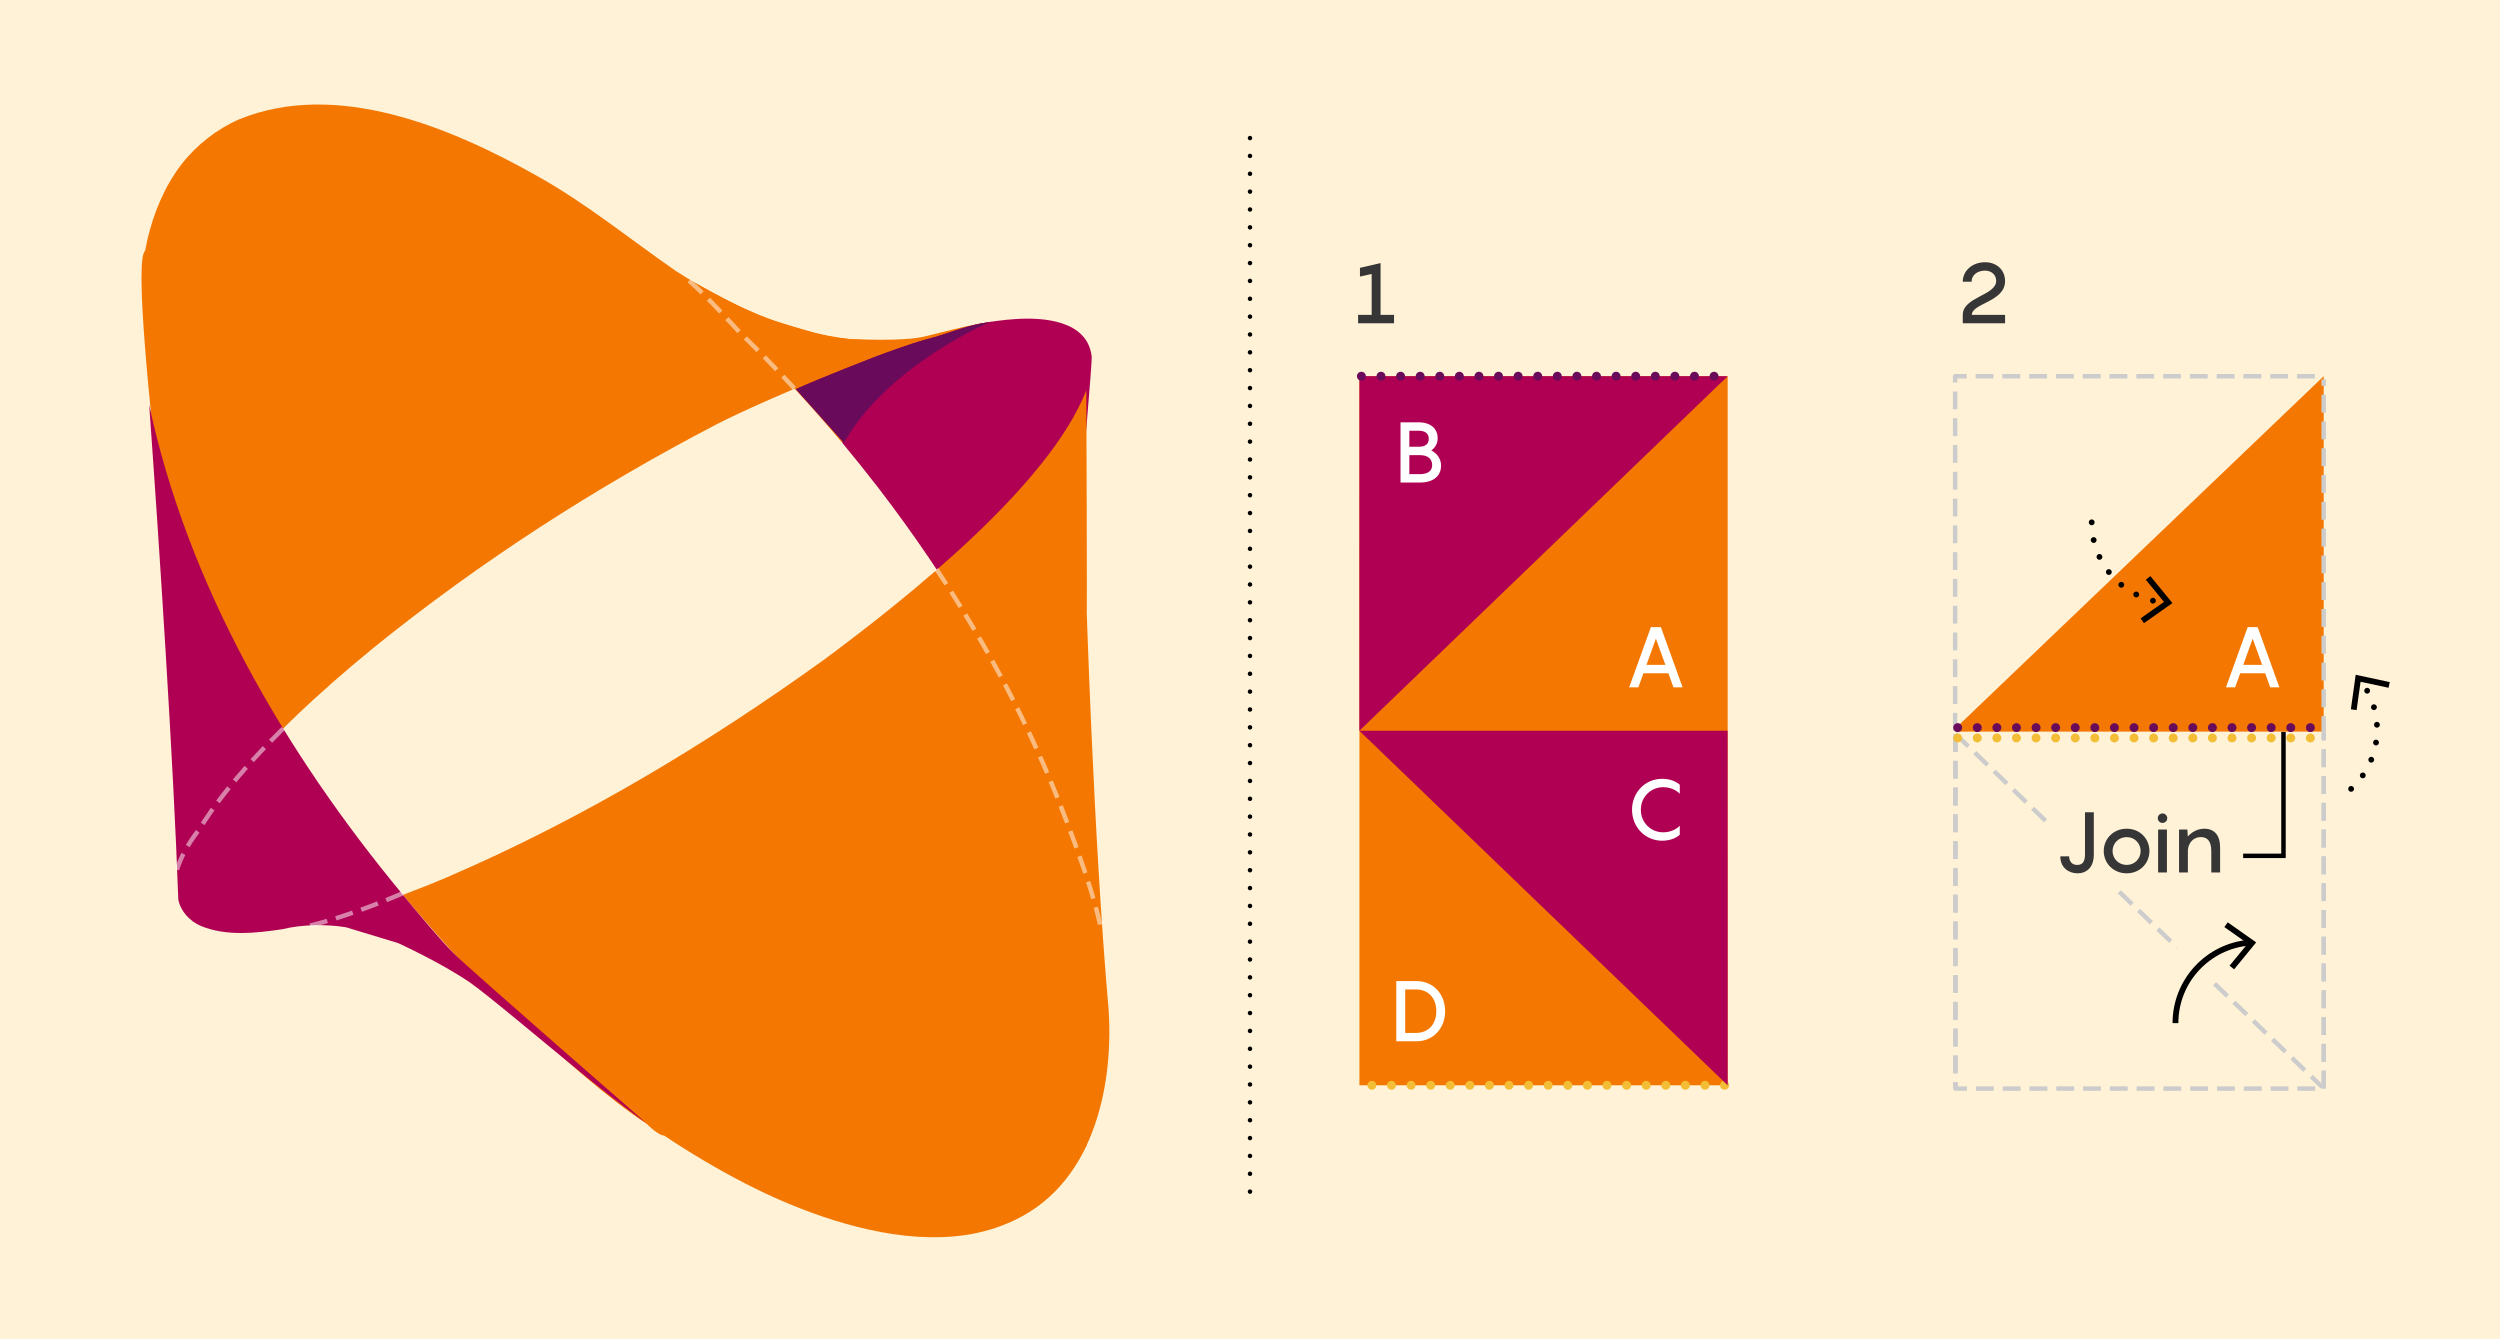 <?xml version="1.0" encoding="utf-8"?>
<!-- Generator: Adobe Illustrator 28.1.0, SVG Export Plug-In . SVG Version: 6.00 Build 0)  -->
<svg version="1.1" xmlns="http://www.w3.org/2000/svg" xmlns:xlink="http://www.w3.org/1999/xlink" x="0px" y="0px" width="560px"
	 height="300.005px" viewBox="0 0 560 300.005" style="enable-background:new 0 0 560 300.005;" xml:space="preserve">
<style type="text/css">
	.st0{fill:#FFF2D7;}
	.st1{fill:#F37700;}
	.st2{opacity:0.03;}
	.st3{opacity:0.08;}
	.st4{fill:#FFFFFF;}
	.st5{fill:none;stroke:#000000;stroke-linecap:round;stroke-linejoin:round;stroke-miterlimit:10;stroke-dasharray:0,4;}
	.st6{fill:none;stroke:#AF0053;stroke-width:9;stroke-miterlimit:10;}
	.st7{fill:#FFFFFF;stroke:#FFF2D7;stroke-width:16;stroke-miterlimit:10;}
	.st8{fill:none;stroke:#000000;stroke-width:2;stroke-miterlimit:10;}
	.st9{fill:#AF0053;}
	.st10{fill:none;stroke:#000000;stroke-width:0.25;stroke-miterlimit:10;}
	.st11{fill:#8A0304;stroke:#8A0304;stroke-width:0.5;}
	.st12{fill:none;stroke:#AF0053;stroke-miterlimit:10;}
	.st13{fill:#363636;}
	.st14{fill:none;stroke:#FFFFFF;stroke-linecap:round;stroke-linejoin:round;stroke-miterlimit:10;stroke-dasharray:0,4;}
	.st15{fill:none;stroke:#F3BE35;stroke-width:2;stroke-linecap:round;stroke-miterlimit:10;stroke-dasharray:0,4.389;}
	.st16{fill:none;stroke:#F3BE35;stroke-linecap:round;stroke-miterlimit:10;stroke-dasharray:0,4.389;}
	.st17{fill:none;stroke:#AF0053;stroke-width:1.097;stroke-miterlimit:10;}
	.st18{fill:none;stroke:#CCCCCC;stroke-width:2;stroke-linecap:round;stroke-miterlimit:10;stroke-dasharray:0,4.389;}
	.st19{fill:none;stroke:#FFFFFF;stroke-miterlimit:10;stroke-dasharray:4.389,2.195;}
	.st20{fill:#ED1C24;}
	
		.st21{fill:none;stroke:#CCCCCC;stroke-width:1.097;stroke-linejoin:round;stroke-miterlimit:10;stroke-dasharray:4.389,2.195;}
	.st22{fill:none;stroke:#000000;stroke-width:1.3;stroke-miterlimit:10;}
	.st23{fill:none;stroke:#690B5A;stroke-width:2;stroke-linecap:round;stroke-miterlimit:10;stroke-dasharray:0,4.389;}
	.st24{fill:none;stroke:#BFBFBF;stroke-width:1.3;stroke-linejoin:round;}
	.st25{fill:#BFBFBF;}
	.st26{fill:none;stroke:#FFFFFF;stroke-linecap:round;stroke-miterlimit:10;}
	.st27{fill:none;}
	.st28{fill:#F3BE35;}
	.st29{fill:#D73D00;}
	.st30{fill:#690B5A;}
	.st31{fill:none;stroke:#231F20;stroke-linecap:round;stroke-linejoin:round;}
	.st32{opacity:0.5;fill:none;stroke:#FFFFFF;stroke-linejoin:round;stroke-miterlimit:10;stroke-dasharray:4,2;}
	.st33{fill:none;stroke:#F37700;stroke-width:1.3;stroke-miterlimit:10;}
	.st34{fill:none;stroke:#ED1C24;stroke-linejoin:round;stroke-miterlimit:10;}
	.st35{fill:none;stroke:#CCCCCC;stroke-linejoin:round;stroke-miterlimit:10;stroke-dasharray:4,2;}
	.st36{fill:none;stroke:#FFFFFF;stroke-linejoin:round;stroke-miterlimit:10;stroke-dasharray:4,2;}
	.st37{fill:none;stroke:#000000;stroke-width:1.3;stroke-linejoin:round;}
	.st38{fill:#747578;stroke:#747578;stroke-width:0.5;}
	.st39{fill:none;stroke:#000000;stroke-miterlimit:10;}
	.st40{clip-path:url(#SVGID_00000090270136706717690300000002096693282178013343_);fill:#F37700;}
	.st41{clip-path:url(#SVGID_00000090270136706717690300000002096693282178013343_);}
	.st42{clip-path:url(#SVGID_00000090270136706717690300000002096693282178013343_);fill:none;}
	.st43{clip-path:url(#SVGID_00000086671572287492529760000007970441591033377983_);}
	.st44{clip-path:url(#SVGID_00000086671572287492529760000007970441591033377983_);fill:#F37700;}
	.st45{clip-path:url(#SVGID_00000086671572287492529760000007970441591033377983_);fill:none;}
	.st46{fill:none;stroke:#F37700;stroke-width:1.769;stroke-miterlimit:10;}
	.st47{fill:none;stroke:#000000;stroke-width:1.3;stroke-linecap:round;stroke-linejoin:round;stroke-dasharray:0,4;}
	.st48{fill:none;stroke:#000000;stroke-width:0.75;stroke-miterlimit:10;}
	.st49{opacity:0.5;fill:none;stroke:#F3BE35;stroke-miterlimit:10;stroke-dasharray:4.389,2.195;}
	.st50{fill:none;stroke:#363636;stroke-miterlimit:10;}
	.st51{opacity:0.75;fill:none;stroke:#F3BE35;stroke-miterlimit:10;stroke-dasharray:4.389,2.195;}
	.st52{fill:none;stroke:#AF0053;stroke-width:0.5;stroke-miterlimit:10;}
	.st53{display:none;}
	.st54{display:inline;}
	.st55{fill:#F7D426;}
	.st56{fill:#FF8600;}
	.st57{fill:none;stroke:#FF8600;stroke-miterlimit:10;}
	.st58{fill:#FF00FF;}
	.st59{display:inline;fill:none;stroke:#FF00FF;stroke-miterlimit:10;}
	.st60{display:inline;fill:none;stroke:#FF00FF;stroke-width:0.25;stroke-miterlimit:10;}
	.st61{display:inline;fill:#FF00FF;}
	.st62{fill:none;stroke:#F7D426;stroke-miterlimit:10;}
	.st63{display:inline;fill:none;stroke:#F7D426;stroke-miterlimit:10;}
	.st64{fill:none;stroke:#FF00FF;stroke-miterlimit:10;}
</style>
<g id="Back">
	<rect x="-12.332" y="-17.733" class="st0" width="580.989" height="341.658"/>
</g>
<g id="Layer_5">
</g>
<g id="Graphic">
	<g>
		<g>
			<rect x="304.513" y="84.272" class="st1" width="82.484" height="158.831"/>
			<polyline class="st9" points="304.495,163.687 386.997,84.273 304.513,84.271 			"/>
			<line class="st15" x1="386.304" y1="243.103" x2="304.513" y2="243.102"/>
			<polyline class="st9" points="386.997,243.103 304.495,163.689 386.979,163.687 			"/>
		</g>
		<g>
			<g>
				<path class="st13" d="M312.267,70.536v1.881h-8.055v-1.881h3.04v-9.176l-2.622,0.589v-1.956
					l4.616-1.064v11.607H312.267z"/>
			</g>
		</g>
		<g>
			<g>
				<path class="st4" d="M322.799,104.272c0,2.45-1.843,3.818-4.75,3.818h-4.331V94.602h4.046
					c2.812,0,4.274,1.482,4.274,3.571c0,1.159-0.551,2.109-1.425,2.717
					C321.868,101.555,322.799,102.733,322.799,104.272z M315.694,100.073h2.07
					c1.463,0,2.28-0.551,2.28-1.805c0-1.159-0.817-1.786-2.28-1.786h-2.07V100.073z
					 M320.804,104.157c0-1.292-0.931-2.203-2.659-2.203h-2.451v4.255h2.355
					C319.874,106.209,320.804,105.468,320.804,104.157z"/>
			</g>
		</g>
		<g>
			<g>
				<path class="st4" d="M323.711,226.506c0,3.78-2.604,6.744-6.44,6.744h-4.502V219.762h4.502
					C321.108,219.762,323.711,222.726,323.711,226.506z M321.735,226.506c0-3.039-1.918-4.863-4.464-4.863
					h-2.508v9.727h2.508C319.817,231.369,321.735,229.546,321.735,226.506z"/>
			</g>
		</g>
		<g>
			<g>
				<path class="st4" d="M373.714,150.813h-5.586l-1.14,3.153h-2.052l4.863-13.488h2.242l4.863,13.488
					h-2.052L373.714,150.813z M373.049,148.932l-2.128-5.87l-2.108,5.87H373.049z"/>
			</g>
		</g>
		<g>
			<g>
				<path class="st4" d="M372.545,176.332c-2.717,0-4.996,2.127-4.996,5.053s2.279,5.054,4.996,5.054
					c1.899,0,3.135-0.874,3.724-1.463v2.014c-0.665,0.589-1.976,1.33-3.951,1.33
					c-3.781,0-6.744-3.04-6.744-6.935s2.963-6.934,6.744-6.934c1.976,0,3.286,0.74,3.951,1.329
					v2.014C375.68,177.187,374.445,176.332,372.545,176.332z"/>
			</g>
		</g>
	</g>
	<line class="st5" x1="280" y1="30.925" x2="280" y2="269.08"/>
	<line class="st23" x1="304.951" y1="84.273" x2="387.435" y2="84.271"/>
	<polygon class="st1" points="520.457,163.878 520.507,163.878 520.507,84.273 520.507,84.273 438.023,163.147 
		438.023,163.879 	"/>
	<polyline class="st35" points="437.948,163.687 437.948,84.271 520.432,84.273 520.432,84.273 	"/>
	<g>
		<g>
			<path class="st47" d="M468.54,117.002c0,4.958,1.995,9.45,5.227,12.717
				c2.969,3.002,6.981,4.969,11.449,5.313"/>
			<g>
				<polygon points="480.242,139.583 479.492,138.52 484.733,134.83 480.669,129.872 481.676,129.048 
					486.624,135.088 				"/>
			</g>
		</g>
	</g>
	<line class="st35" x1="520.507" y1="164.418" x2="520.507" y2="85.004"/>
	<line class="st35" x1="520.526" y1="243.834" x2="520.526" y2="164.418"/>
	<line class="st35" x1="496.065" y1="220.354" x2="520.203" y2="243.511"/>
	<line class="st35" x1="474.716" y1="199.765" x2="487.73" y2="212.301"/>
	<line class="st35" x1="438.023" y1="164.42" x2="459.005" y2="184.631"/>
	<polyline class="st35" points="438.023,164.418 438.023,243.834 520.526,243.833 	"/>
	<line class="st35" x1="520.526" y1="243.834" x2="520.526" y2="164.418"/>
	<line class="st35" x1="438.023" y1="164.418" x2="438.023" y2="243.834"/>
	<g>
		<g>
			<path class="st37" d="M487.302,229.179c0-9.514,7.346-17.312,16.675-18.031"/>
			<g>
				<polygon points="500.438,217.133 499.431,216.309 503.495,211.353 498.254,207.661 499.005,206.598 
					505.387,211.096 				"/>
			</g>
		</g>
	</g>
	<g>
		<g>
			<path class="st4" d="M507.393,150.813h-5.586l-1.14,3.153h-2.052l4.863-13.488h2.242l4.863,13.488
				h-2.052L507.393,150.813z M506.728,148.932l-2.128-5.87l-2.108,5.87H506.728z"/>
		</g>
	</g>
	<g>
		<g>
			<path class="st13" d="M441.69,70.536h7.447v1.881h-9.479v-1.881c0-4.046,7.484-4.331,7.484-7.618
				c0-1.329-1.007-2.298-2.508-2.298c-1.767,0-3.001,1.045-3.001,2.488h-1.976
				c0-2.432,2.108-4.369,4.996-4.369c2.546,0,4.483,1.672,4.483,4.236
				C449.137,67.611,441.69,67.915,441.69,70.536z"/>
		</g>
	</g>
	<line class="st23" x1="438.52" y1="162.985" x2="520.954" y2="162.984"/>
	<line class="st15" x1="438.52" y1="165.305" x2="520.954" y2="165.303"/>
	<g>
		<g>
			<path class="st47" d="M526.649,176.707c3.644-3.363,5.592-7.875,5.801-12.466
				c0.192-4.218-1.083-8.5-3.86-12.017"/>
			<g>
				<polygon points="535.308,152.792 535.035,154.064 528.769,152.715 527.881,159.064 526.593,158.883 
					527.675,151.151 				"/>
			</g>
		</g>
	</g>
	<g>
		<g>
			<path class="st13" d="M465.271,193.743c1.025,0,1.767-0.494,1.767-2.299v-9.499h1.976v9.499
				c0,2.868-1.634,4.18-3.666,4.18c-1.748,0-3.838-1.103-3.838-3.8h1.976
				C463.485,192.964,464.15,193.743,465.271,193.743z"/>
			<path class="st13" d="M471.238,190.627c0-2.754,2.165-4.996,5.148-4.996
				c2.944,0,5.091,2.242,5.091,4.996c0,2.755-2.146,4.997-5.091,4.997
				C473.403,195.624,471.238,193.382,471.238,190.627z M479.502,190.627c0-1.709-1.33-3.115-3.115-3.115
				c-1.824,0-3.173,1.406-3.173,3.115c0,1.71,1.349,3.116,3.173,3.116
				C478.171,193.743,479.502,192.337,479.502,190.627z"/>
			<path class="st13" d="M483.341,183.276c0-0.589,0.475-1.063,1.063-1.063s1.063,0.475,1.063,1.063
				s-0.475,1.063-1.063,1.063S483.341,183.864,483.341,183.276z M485.392,195.434h-1.976v-9.612h1.976
				V195.434z"/>
			<path class="st13" d="M497.304,189.791v5.643h-1.976v-4.769c0-2.317-0.931-3.153-2.317-3.153
				c-1.881,0-2.831,1.481-2.926,2.906v5.016h-1.976v-9.612h1.861l0.095,1.538
				c0.912-0.969,2.147-1.729,3.705-1.729C496.032,185.631,497.304,187.113,497.304,189.791z"/>
		</g>
	</g>
	<polyline class="st39" points="502.464,191.709 511.5,191.709 511.5,163.949 	"/>
	<g>
		<g>
			<g>
				<path class="st1" d="M190.433,75.951c-13.713-1.495-27.51-7.802-39.003-15.222
					c-10.132-7.018-20.162-15.196-30.945-21.214C101.186,28.619,75.48,17.782,53.587,26.723
					c-5.028,2.192-9.641,5.799-12.978,10.153c-3.732,4.846-6.208,10.841-7.584,16.773l-0.53,2.551
					c-4.578,3.802,11.889,122.031,12.036,129.752c1.659-2.755,3.753-5.69,5.736-8.222
					c4.615-5.861,9.947-11.473,15.308-16.655c5.785-5.571,12.114-11.093,18.341-16.166
					c23.677-19.133,49.542-35.762,76.525-49.831c11.345-5.843,40.55-17.647,42.858-18.392
					L190.433,75.951z"/>
				<path class="st1" d="M219.501,72.484c-3.891,0.691-8.196,1.873-12.041,2.804
					c-3.41,0.942-10.498,0.941-18.013,0.632c-4.934-0.525-8.145-1.731-15.694-3.96
					c-8.498-2.509-22.742-11.735-19.424-9.065c3.319,2.671,11.439,11.651,11.439,11.651
					c7.934,7.665,15.772,16.131,22.848,24.595l32.939-27.005L219.501,72.484z"/>
				<path class="st9" d="M244.533,79.812c-0.97-8.062-10.818-8.793-17.266-8.328l-1.828,0.15
					c-0.97,0.097-2.921,0.35-3.885,0.5l-0.017,0.014l-1.735,0.295
					c-3.891,0.691-8.266,2.584-12.111,3.514c-4.286,1.191-9.39,3.126-11.666,3.963
					c0,0-11.848,4.582-17.748,7.241l10.553,11.803l-0.214,0.175c2.461,2.951,5.75,7.052,8.096,10.096
					c15.937,20.76,29.659,43.61,39.514,67.887C236.189,175.567,244.903,81.311,244.533,79.812z"/>
				<path class="st1" d="M248.347,226.364c-3.49-39.39-5.093-95.549-4.941-89.78
					c0.152,5.77-0.074-49.181-0.074-49.181c-8.184,21.189-40.227,46.641-58.647,60.294l41.341,126.127
					C244.37,266.198,249.475,244.448,248.347,226.364z"/>
				<path class="st32" d="M209.784,127.519c10.385,15.645,19.4,32.261,26.44,49.605
					c0,0,8.804,21.324,10.554,31.828"/>
				<path class="st1" d="M184.685,147.698c-26.244,18.906-54.321,35.767-84.067,48.593l0.124-0.027
					c-3.426,1.451-6.935,2.859-10.48,4.187c3.734,4.506,7.56,8.906,11.457,13.191
					c0,0,26.398,27.146,42.982,37.982c1.846,1.753,3.255,2.758,4.05,2.736
					c5.693,3.806,12.274,7.719,18.366,10.842c18.128,9.291,59.409,25.191,76.33-8.748L184.685,147.698
					z M100.743,196.264L100.743,196.264C101.279,196.84,100.743,196.264,100.743,196.264z"/>
				<path class="st9" d="M77.515,207.712l11.661,3.541c0,0,9.562,4.353,16.094,8.83
					c3.862,2.647,16.826,13.657,26.889,21.818c6.96,5.645,12.6,9.67,12.6,9.67
					s-39.714-34.595-43.04-37.929c-3.326-3.334-7.853-8.831-11.646-13.416
					c-26.368-31.873-48.042-69.116-56.657-109.561c2.258,31.309,5.444,80.074,6.527,110.876
					c0.55,2.646,2.588,4.814,5.033,5.869c5.741,2.371,12.319,1.611,18.308,0.733
					C67.535,207.062,73.181,206.986,77.515,207.712z"/>
				<path class="st32" d="M69.452,207.336c10.031-2.471,20.764-7.255,20.764-7.255"/>
				<path class="st32" d="M63.417,163.186c-4.623,4.583-9.155,9.469-13.15,14.542
					c-1.983,2.533-4.077,5.467-5.736,8.222c0,0-3.39,3.974-4.894,8.864"/>
			</g>
			<path class="st32" d="M154.328,62.895c3.318,2.671,11.439,11.651,11.439,11.651
				c4.11,3.971,8.195,8.157,12.162,12.447"/>
		</g>
		<path class="st30" d="M189.03,99.19c9.952-17.544,32.824-27.095,32.824-27.095l-2.052,0.349
			c-3.891,0.691-8.267,2.584-12.111,3.515c-4.287,1.191-9.39,3.126-11.666,3.963
			c0,0-11.848,4.582-17.748,7.24"/>
	</g>
</g>
<g id="Text">
</g>
<g id="Annotations" class="st53">
	<rect x="-0.439" y="-1138.096" class="st60" width="24" height="1148.262"/>
	<rect x="535.561" y="-1138.096" class="st60" width="24" height="1148.262"/>
	<rect x="-0.497" y="-19.342" class="st60" width="560.024" height="30"/>
</g>
<g id="Layer_1">
</g>
</svg>
